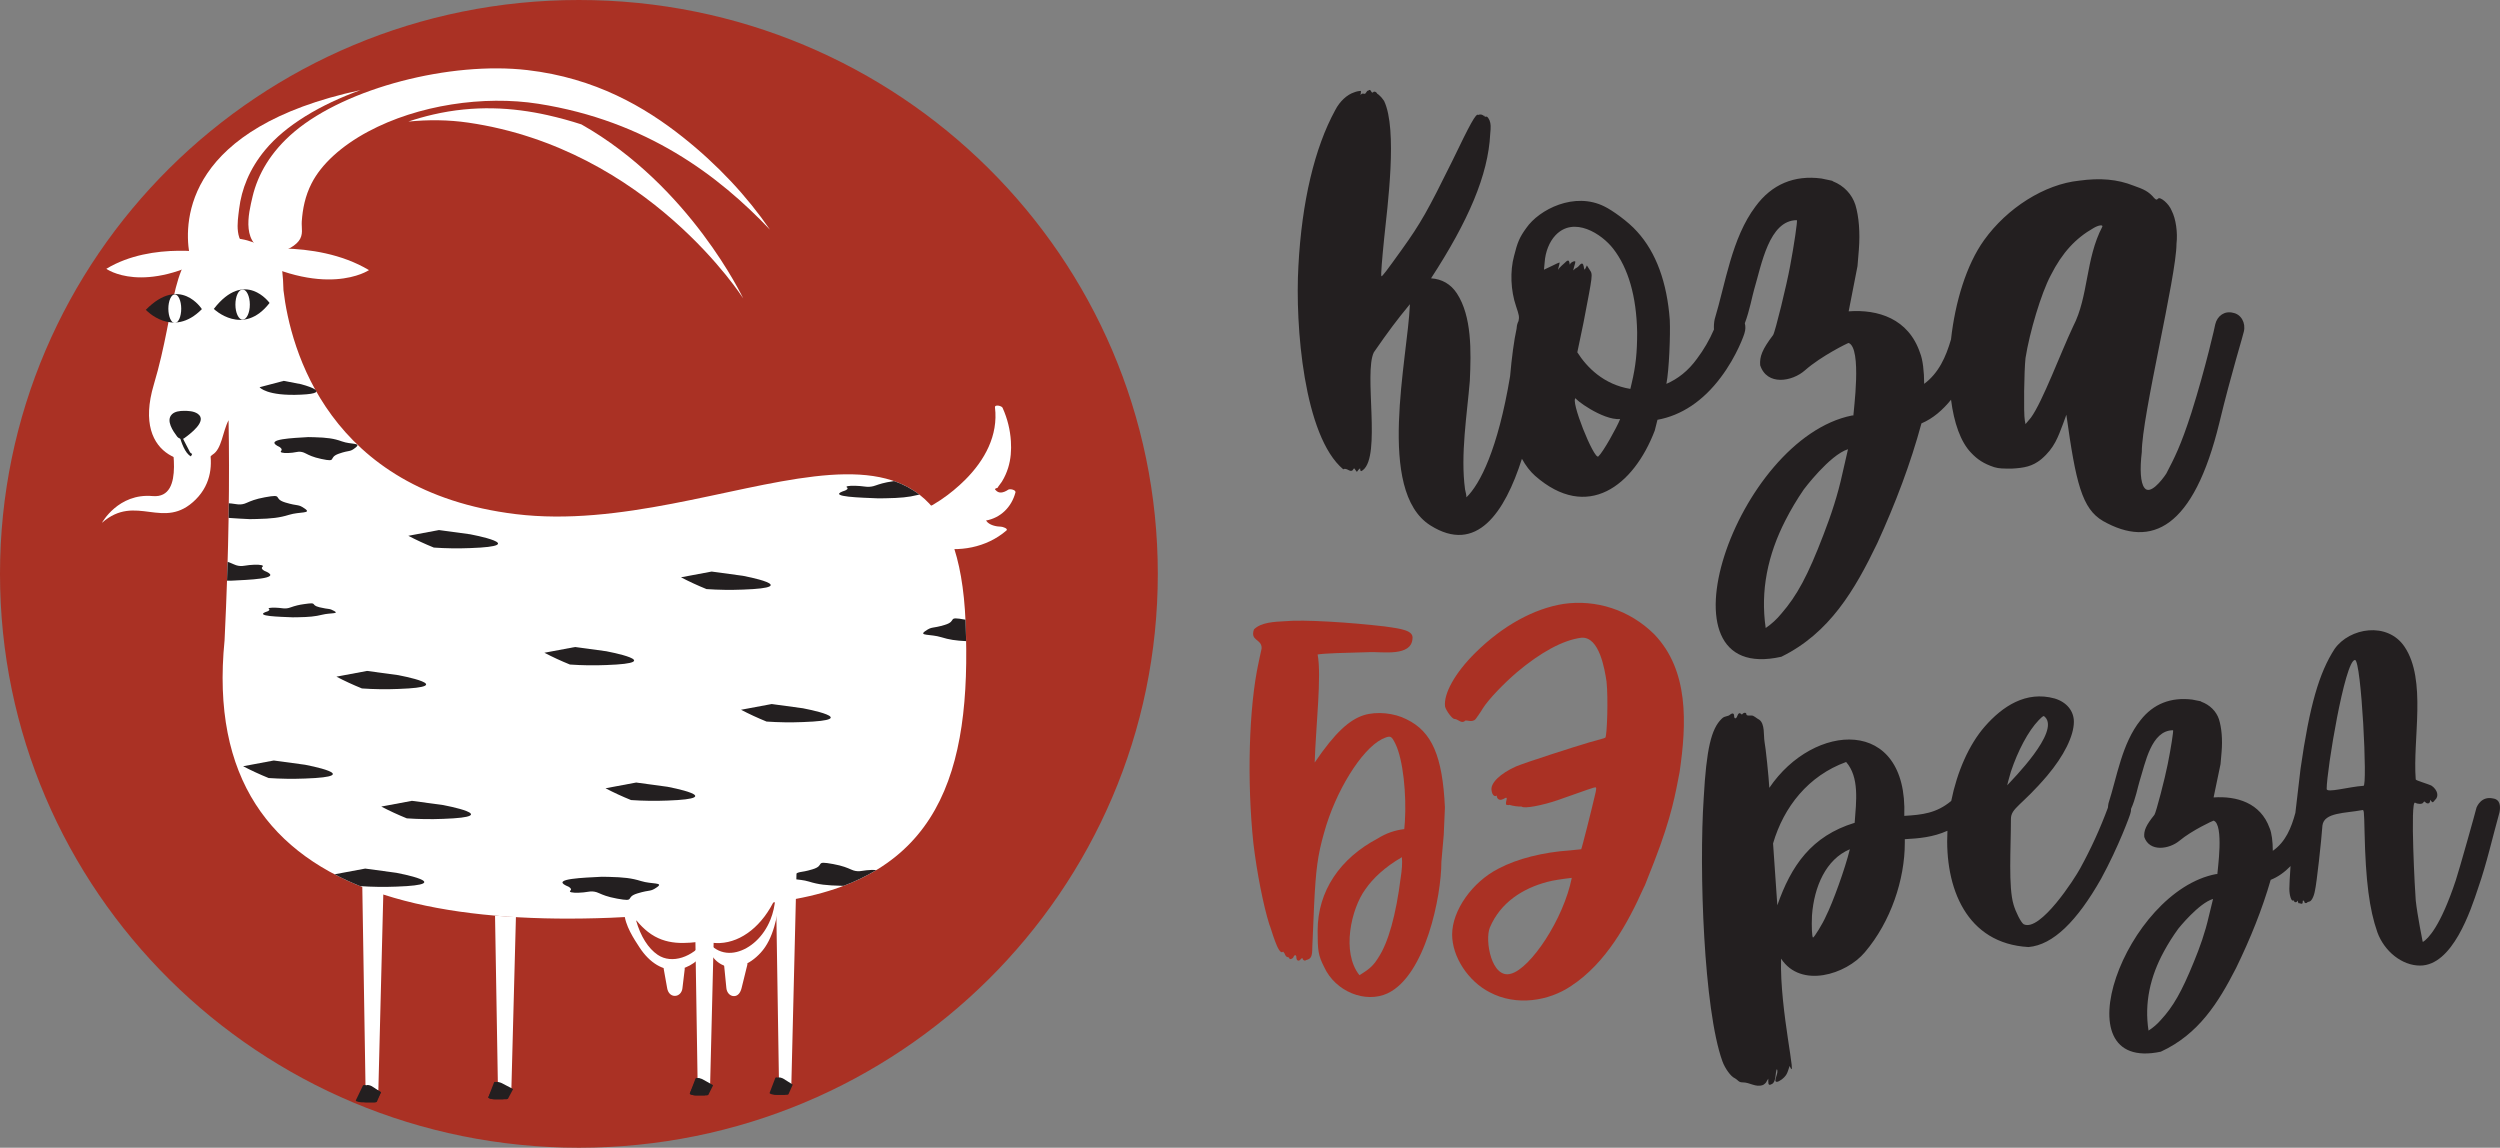 <?xml version="1.0" encoding="UTF-8"?> <svg xmlns="http://www.w3.org/2000/svg" width="220" height="101" viewBox="0 0 220 101" fill="none"><rect x="0" y="0" width="220" height="101" fill="#808080" stroke="none"/> <g clip-path="url(#clip0_227_2220)"> <path fill-rule="evenodd" clip-rule="evenodd" d="M50.943 0C79.079 0 101.887 22.61 101.887 50.5C101.887 78.391 79.079 101 50.943 101C22.808 101 0 78.39 0 50.5C0 22.61 22.808 0 50.943 0Z" fill="#AA3124"></path> <path d="M62.963 76.343L62.493 95.389L61.397 95.676L61.085 75.772L62.963 76.343Z" fill="white"></path> <path d="M68.734 78.634C68.753 78.524 68.766 78.382 68.709 78.314C68.576 78.157 56.34 80.35 54.935 80.292C54.985 81.434 55.805 82.649 56.286 83.385C57.168 84.734 58.372 85.47 59.586 85.326C60.597 85.206 61.579 84.526 62.321 83.413C62.544 84.112 62.974 84.585 63.455 84.851C64.613 85.489 65.956 84.917 66.942 83.837C68.086 82.586 68.372 80.727 68.716 78.726L68.734 78.634ZM62.335 82.902C62.667 82.974 63.008 83.003 63.349 82.988C65.278 82.901 67.12 81.44 68.22 79.064C68.18 79.702 68.038 80.33 67.801 80.924C67.179 82.47 65.995 83.487 64.827 83.773C64.232 83.92 63.599 83.874 63.02 83.529C62.749 83.371 62.516 83.157 62.335 82.902ZM55.976 81.003L56.029 81.026C56.326 81.39 56.662 81.721 57.03 82.013C58.605 83.233 60.321 83.038 62.005 82.817C60.956 84.203 59.145 84.879 57.878 84.025C57.048 83.464 56.368 82.394 55.977 81.003H55.976Z" fill="white"></path> <path d="M13.425 43.654C16.448 43.924 14.87 38.416 15.104 38.053C15.338 37.69 15.792 35.733 17.591 36.965L17.48 36.953C17.48 36.953 20.061 41.12 17.226 43.953C14.39 46.787 11.983 43.353 8.97 46.011C8.97 46.011 10.402 43.385 13.425 43.654Z" fill="white"></path> <path d="M33.775 76.917L33.295 95.964L32.175 96.248L31.855 76.343L33.775 76.917Z" fill="white"></path> <path d="M13.537 33.84C15.56 27.072 14.942 22.149 18.698 21.165C22.454 20.18 24.727 23.011 24.727 23.011C24.746 23.126 24.762 23.242 24.779 23.358L24.844 23.346C24.829 23.473 24.823 23.601 24.826 23.729C24.895 24.332 24.934 24.936 24.945 25.537C25.543 30.695 28.897 43.226 45.383 45.242C63.632 47.474 84.002 31.007 84.97 54.728C85.511 68.018 82.662 77.316 68.747 79.317C41.012 83.307 17.333 80.681 19.762 56.351C20.152 48.314 20.207 41.904 20.114 36.978C19.574 38.017 19.529 39.508 18.698 40.015C17.291 41.369 11.515 40.609 13.537 33.84Z" fill="white"></path> <path d="M31.688 77.976C30.908 77.659 30.159 77.314 29.442 76.938L32.14 76.435L34.891 76.809C34.891 76.809 40.395 77.834 34.891 78.023C33.823 78.066 32.753 78.051 31.686 77.978" fill="#231F20"></path> <path d="M77.126 76.561C76.207 77.111 75.239 77.577 74.235 77.953C74.168 77.953 74.102 77.953 74.039 77.949C72.722 77.919 72.02 77.838 71.2 77.582C70.261 77.289 69.163 77.478 69.791 77.041C70.419 76.604 70.339 76.852 71.51 76.497C72.681 76.142 71.59 75.722 73.309 76.035C74.174 76.193 74.582 76.381 74.885 76.512C74.964 76.544 75.032 76.573 75.1 76.597C75.332 76.672 75.58 76.688 75.82 76.643C75.96 76.618 76.109 76.599 76.258 76.584C76.547 76.552 76.837 76.544 77.126 76.561" fill="#231F20"></path> <path d="M84.96 54.532C84.963 54.599 84.968 54.661 84.97 54.728C84.994 55.3 85.01 55.864 85.019 56.42C84.1 56.377 83.507 56.286 82.833 56.075C81.894 55.782 80.797 55.971 81.424 55.535C82.051 55.098 81.973 55.345 83.143 54.99C84.314 54.635 83.222 54.215 84.942 54.529L84.96 54.532Z" fill="#231F20"></path> <path d="M78.673 42.336C79.477 42.608 80.231 43.01 80.903 43.525C80.854 43.535 80.801 43.546 80.75 43.559C79.929 43.761 79.227 43.824 77.911 43.848C77.722 43.852 77.518 43.853 77.305 43.856C75.73 43.79 72.917 43.725 74.141 43.248C74.221 43.227 74.298 43.2 74.374 43.166C74.536 43.087 74.641 43.011 74.562 42.919C74.506 42.886 74.484 42.857 74.492 42.834C74.532 42.742 75.102 42.725 75.691 42.772C75.838 42.785 75.989 42.799 76.129 42.821C76.369 42.856 76.614 42.844 76.849 42.785C76.919 42.766 76.985 42.743 77.064 42.718C77.367 42.614 77.775 42.466 78.639 42.342L78.673 42.336Z" fill="#231F20"></path> <path d="M20.117 45.575C20.124 45.139 20.13 44.711 20.135 44.289C20.21 44.294 20.288 44.3 20.365 44.308C20.513 44.323 20.664 44.342 20.804 44.368C21.044 44.413 21.292 44.397 21.524 44.322C21.594 44.298 21.66 44.269 21.739 44.236C22.042 44.105 22.45 43.917 23.314 43.76C25.034 43.446 23.937 43.864 25.113 44.221C26.289 44.578 26.206 44.325 26.832 44.766C27.459 45.206 26.363 45.015 25.424 45.307C24.603 45.562 23.901 45.643 22.585 45.673C22.396 45.679 22.195 45.68 21.979 45.684C21.434 45.655 20.74 45.626 20.116 45.575" fill="#231F20"></path> <path d="M19.979 51.097C19.997 50.536 20.015 49.984 20.031 49.441C20.256 49.519 20.424 49.593 20.564 49.655C20.643 49.687 20.709 49.716 20.779 49.74C21.011 49.815 21.259 49.831 21.499 49.786C21.639 49.76 21.788 49.742 21.938 49.726C22.527 49.666 23.096 49.687 23.136 49.804C23.144 49.834 23.122 49.87 23.065 49.912C22.986 50.028 23.092 50.126 23.254 50.226C23.328 50.268 23.406 50.303 23.487 50.33C24.711 50.934 21.898 51.018 20.323 51.102L19.979 51.097Z" fill="#231F20"></path> <path d="M68.229 94.861C68.278 94.737 68.622 94.876 68.691 94.921C68.92 95.07 69.149 95.219 69.379 95.368C69.45 95.404 69.498 95.443 69.484 95.478C69.365 95.751 69.246 96.028 69.128 96.301L69.036 96.34H68.158C68.096 96.34 67.682 96.279 67.728 96.163C67.894 95.726 68.06 95.294 68.227 94.861" fill="#231F20"></path> <path d="M61.204 94.914C61.253 94.79 61.597 94.928 61.666 94.974L62.357 95.421C62.428 95.456 62.477 95.499 62.462 95.531C62.343 95.804 62.225 96.08 62.106 96.354L62.013 96.393H61.136C61.074 96.393 60.661 96.336 60.707 96.215C60.872 95.782 61.038 95.347 61.204 94.914Z" fill="#231F20"></path> <path d="M43.472 95.255C43.521 95.131 43.865 95.269 43.934 95.316L44.622 95.762C44.694 95.797 44.742 95.84 44.728 95.872C44.609 96.145 44.491 96.421 44.372 96.694L44.279 96.733H43.406C43.344 96.733 42.931 96.673 42.976 96.556C43.142 96.124 43.308 95.687 43.474 95.255" fill="#231F20"></path> <path d="M31.762 96.829C31.928 96.397 32.094 95.964 32.261 95.528C32.31 95.407 32.653 95.546 32.722 95.588C32.952 95.735 33.182 95.886 33.41 96.038C33.482 96.07 33.53 96.113 33.516 96.145C33.397 96.421 33.278 96.694 33.16 96.967L33.067 97.006H32.192C32.129 97.006 31.716 96.95 31.762 96.829Z" fill="#231F20"></path> <path d="M17.766 27.203C17.766 27.203 15.862 24.185 12.831 27.265C12.831 27.265 15.189 29.824 17.766 27.203Z" fill="#231F20"></path> <path d="M45.402 80.663L45.003 95.77L44.414 95.916L43.824 96.063L43.655 86.033C43.624 84.216 43.594 82.4 43.563 80.582C44.509 80.643 44.521 80.649 45.404 80.666" fill="white"></path> <path d="M81.806 44.586C81.724 44.579 82.006 44.484 82.094 44.427C82.323 44.281 82.559 44.144 82.785 43.992C83.561 43.469 84.285 42.872 84.946 42.211C86.655 40.499 87.856 38.32 87.558 35.853C87.523 35.564 88.147 35.712 88.225 35.881L88.247 35.933C88.655 36.847 88.896 37.825 88.959 38.823C89.011 39.61 88.951 40.416 88.716 41.173C88.585 41.594 88.403 41.999 88.172 42.376C88.056 42.567 87.889 42.738 87.78 42.932C87.559 42.98 87.506 43.049 87.621 43.133C87.876 43.429 88.249 43.413 88.74 43.084C88.888 43.003 89.423 43.099 89.357 43.345C89.013 44.629 88.057 45.57 86.77 45.806C87.035 46.225 87.686 46.343 88.109 46.351C88.204 46.351 88.766 46.511 88.56 46.689C86.819 48.19 84.366 48.634 82.164 48.12C82.075 48.099 81.876 48.016 81.869 47.899C81.797 46.848 81.724 45.796 81.652 44.744C81.646 44.651 81.713 44.601 81.808 44.585" fill="white"></path> <path d="M70.104 76.343L69.64 95.389L68.556 95.676L68.246 75.772L70.104 76.343Z" fill="white"></path> <path d="M68.454 94.861C68.503 94.737 68.86 94.876 68.93 94.921L69.641 95.368C69.714 95.404 69.764 95.443 69.749 95.478C69.627 95.751 69.504 96.028 69.383 96.301L69.287 96.34H68.383C68.32 96.34 67.892 96.279 67.941 96.163C68.112 95.726 68.285 95.294 68.454 94.861Z" fill="#231F20"></path> <path d="M61.286 94.914C61.341 94.79 61.742 94.928 61.821 94.974L62.62 95.421C62.703 95.456 62.758 95.499 62.742 95.531C62.605 95.804 62.468 96.08 62.33 96.354L62.223 96.393H61.205C61.133 96.393 60.655 96.336 60.708 96.215C60.9 95.782 61.092 95.347 61.284 94.914" fill="#231F20"></path> <path d="M43.589 95.255C43.648 95.131 44.075 95.269 44.158 95.316L45.008 95.762C45.096 95.797 45.155 95.84 45.137 95.872C44.99 96.145 44.845 96.421 44.7 96.694L44.585 96.733H43.504C43.428 96.733 42.919 96.673 42.975 96.556C43.179 96.124 43.384 95.687 43.588 95.255" fill="#231F20"></path> <path d="M31.313 96.829C31.521 96.397 31.729 95.964 31.938 95.528C31.997 95.407 32.433 95.546 32.518 95.588C32.807 95.735 33.096 95.886 33.384 96.038C33.474 96.07 33.535 96.113 33.517 96.145C33.37 96.421 33.219 96.694 33.07 96.967L32.953 97.006H31.852C31.774 97.006 31.255 96.95 31.312 96.829" fill="#231F20"></path> <path d="M23.722 26.659C23.722 26.659 21.552 23.647 18.814 27.186C18.814 27.186 21.391 29.67 23.723 26.658" fill="#231F20"></path> <path d="M20.716 26.803C20.716 27.535 21 28.131 21.35 28.131C21.7 28.131 21.986 27.536 21.986 26.803C21.986 26.07 21.701 25.475 21.35 25.475C20.999 25.475 20.716 26.07 20.716 26.803Z" fill="white"></path> <path d="M14.815 27.166C14.815 27.863 15.069 28.427 15.382 28.427C15.695 28.427 15.948 27.863 15.948 27.166C15.948 26.47 15.694 25.906 15.382 25.906C15.069 25.906 14.815 26.471 14.815 27.166Z" fill="white"></path> <path d="M22.062 22.066C21.751 22.961 20.063 23.695 18.551 23.509C17.485 23.378 16.761 22.9 16.657 22.26C16.187 19.363 16.341 11.235 31.732 7.927C28.19 9.21 25.138 11.014 23.325 13.208C21.935 14.889 21.255 16.662 21.045 18.375C20.892 19.62 20.584 21.288 22.065 22.066" fill="white"></path> <path d="M51.163 10.947C60.739 16.364 65.4 26.259 65.4 26.259C65.4 26.259 57.064 13.101 41.202 10.791C39.483 10.54 37.694 10.522 35.933 10.699C36.639 10.46 37.368 10.252 38.113 10.08C41.748 9.239 45.108 9.445 48.183 10.131C49.219 10.364 50.212 10.638 51.163 10.947" fill="white"></path> <path d="M22.224 17.304C22.687 15.358 23.811 13.35 25.92 11.577C30.504 7.725 39.632 5.383 46.409 6.168C52.393 6.861 56.758 9.427 60.075 12.056C63.161 14.504 65.74 17.278 67.758 20.212C63.275 15.484 56.924 10.634 47.373 9.132C42.573 8.379 36.784 9.23 32.398 11.578C30.037 12.842 28.281 14.45 27.422 16.132C26.849 17.25 26.629 18.398 26.555 19.5C26.518 20.06 26.728 20.646 26.284 21.214C25.859 21.758 24.828 22.308 23.807 22.201C21.134 21.687 21.869 18.811 22.226 17.302" fill="white"></path> <path d="M18.939 22.331C18.939 22.331 13.434 21.188 9.355 23.656C9.355 23.656 12.627 26.039 18.939 22.331Z" fill="white"></path> <path d="M21.064 22.121C21.064 22.121 27.643 20.89 32.471 23.77C32.471 23.77 28.541 26.452 21.064 22.122" fill="white"></path> <path d="M15.901 37.959C15.93 38.006 15.957 38.091 16.015 38.28C16.05 38.393 16.094 38.536 16.147 38.69L16.73 39.813C16.783 39.867 16.843 39.912 16.91 39.948L16.857 40.054L16.803 40.161C16.263 39.892 15.952 38.888 15.786 38.349C15.751 38.237 15.711 38.105 15.696 38.081L15.901 37.959Z" fill="#231F20"></path> <path d="M15.13 36.46C15.393 36.201 15.825 36.158 16.175 36.155C16.572 36.151 17.05 36.176 17.391 36.406C18.32 37.033 16.683 38.223 16.19 38.579C16.135 38.612 16.07 38.626 16.006 38.617C15.926 38.618 15.847 38.6 15.775 38.567C15.703 38.533 15.64 38.483 15.59 38.422C15.243 37.956 14.572 37.012 15.13 36.462" fill="#231F20"></path> <path fill-rule="evenodd" clip-rule="evenodd" d="M23.369 53.859C22.448 54.227 24.567 54.275 25.755 54.324C25.917 54.324 26.069 54.321 26.211 54.318C27.204 54.3 27.734 54.251 28.352 54.096C29.06 53.92 29.887 54.034 29.414 53.769C28.941 53.505 29 53.655 28.116 53.44C27.233 53.225 28.057 52.972 26.76 53.162C26.355 53.214 25.957 53.31 25.573 53.45C25.513 53.47 25.463 53.487 25.41 53.501C25.234 53.546 25.05 53.556 24.87 53.529C24.765 53.514 24.652 53.502 24.54 53.493C24.097 53.457 23.666 53.47 23.636 53.542C23.63 53.559 23.646 53.581 23.689 53.607C23.749 53.677 23.669 53.736 23.547 53.797C23.49 53.822 23.431 53.843 23.371 53.859" fill="#231F20"></path> <path fill-rule="evenodd" clip-rule="evenodd" d="M29.927 53.89C29.927 53.89 30.145 53.81 29.927 53.796C29.709 53.781 29.662 53.862 29.662 53.862L29.817 53.919L29.927 53.89Z" fill="white"></path> <path fill-rule="evenodd" clip-rule="evenodd" d="M29.662 54.02C29.662 54.02 29.827 53.959 29.662 53.949C29.497 53.938 29.466 53.997 29.466 53.997L29.581 54.04L29.662 54.02Z" fill="white"></path> <path fill-rule="evenodd" clip-rule="evenodd" d="M24.407 39.236C23.355 38.632 25.772 38.548 27.125 38.464C27.31 38.468 27.483 38.469 27.646 38.475C28.775 38.505 29.38 38.585 30.085 38.842C30.892 39.135 31.835 38.946 31.295 39.383C30.756 39.819 30.824 39.572 29.816 39.926C28.808 40.28 29.748 40.701 28.27 40.386C27.528 40.229 27.177 40.042 26.917 39.91C26.849 39.878 26.793 39.849 26.732 39.825C26.535 39.749 26.32 39.732 26.114 39.776C25.994 39.802 25.865 39.821 25.737 39.836C25.232 39.896 24.742 39.875 24.706 39.758C24.698 39.728 24.717 39.693 24.766 39.65C24.833 39.534 24.743 39.437 24.604 39.336C24.541 39.294 24.474 39.26 24.404 39.232" fill="#231F20"></path> <path fill-rule="evenodd" clip-rule="evenodd" d="M49.799 77.926C48.575 77.322 51.388 77.238 52.963 77.155C53.178 77.158 53.38 77.16 53.569 77.165C54.885 77.196 55.587 77.276 56.408 77.532C57.347 77.825 58.444 77.636 57.817 78.073C57.19 78.51 57.268 78.262 56.098 78.618C54.927 78.973 56.019 79.393 54.298 79.078C53.434 78.921 53.026 78.734 52.723 78.602C52.644 78.57 52.576 78.541 52.508 78.516C52.276 78.442 52.028 78.426 51.788 78.471C51.648 78.496 51.498 78.515 51.349 78.531C50.76 78.59 50.191 78.57 50.152 78.452C50.143 78.423 50.164 78.387 50.221 78.344C50.3 78.229 50.195 78.131 50.033 78.03C49.959 77.988 49.881 77.954 49.8 77.926" fill="#231F20"></path> <path fill-rule="evenodd" clip-rule="evenodd" d="M26.493 33.809C26.493 33.809 29.535 34.596 26.493 34.73C23.451 34.876 22.843 34.076 22.843 34.076L24.972 33.516L26.493 33.809Z" fill="#231F20"></path> <path fill-rule="evenodd" clip-rule="evenodd" d="M59.383 84.612C59.752 84.612 60.299 84.915 60.256 85.277L60.053 86.974C60.01 87.336 59.751 87.638 59.383 87.638C59.015 87.638 58.777 87.333 58.713 86.974L58.409 85.277C58.344 84.917 59.014 84.612 59.383 84.612Z" fill="white"></path> <path fill-rule="evenodd" clip-rule="evenodd" d="M64.588 84.185C64.956 84.185 65.857 84.518 65.766 84.895L65.26 86.949C65.167 87.326 64.957 87.658 64.59 87.658C64.222 87.658 63.958 87.338 63.92 86.949L63.717 84.895C63.678 84.507 64.221 84.185 64.59 84.185" fill="white"></path> <path d="M35.798 72.015C35.018 71.699 34.27 71.353 33.553 70.977L36.251 70.473L39.002 70.846C39.002 70.846 44.507 71.871 39.002 72.06C37.934 72.103 36.864 72.088 35.798 72.015" fill="#231F20"></path> <path d="M55.531 70.405C54.751 70.089 54.003 69.743 53.286 69.368L55.984 68.863L58.735 69.236C58.735 69.236 64.239 70.261 58.735 70.45C57.666 70.493 56.597 70.478 55.53 70.405" fill="#231F20"></path> <path d="M31.849 60.583C31.069 60.267 30.321 59.921 29.605 59.546L32.302 59.041L35.053 59.414C35.053 59.414 40.557 60.439 35.053 60.628C33.984 60.672 32.914 60.657 31.848 60.583" fill="#231F20"></path> <path d="M38.178 48.187C37.397 47.871 36.649 47.525 35.933 47.15L38.63 46.645L41.381 47.018C41.381 47.018 46.886 48.046 41.381 48.232C40.312 48.275 39.243 48.26 38.176 48.187" fill="#231F20"></path> <path d="M50.153 58.479C49.373 58.163 48.624 57.817 47.907 57.442L50.605 56.937L53.356 57.31C53.356 57.31 58.86 58.335 53.356 58.524C52.288 58.568 51.218 58.553 50.151 58.479" fill="#231F20"></path> <path d="M62.173 51.84C61.392 51.523 60.644 51.178 59.928 50.802L62.625 50.297L65.376 50.671C65.376 50.671 70.881 51.696 65.376 51.885C64.308 51.928 63.238 51.913 62.172 51.84" fill="#231F20"></path> <path d="M67.456 63.497C66.676 63.181 65.928 62.835 65.211 62.459L67.909 61.955L70.659 62.328C70.659 62.328 76.164 63.353 70.659 63.542C69.591 63.585 68.521 63.57 67.455 63.497" fill="#231F20"></path> <path d="M123.781 63.301C122.692 62.735 121.136 62.581 119.996 62.941C118.751 63.352 117.506 64.431 115.692 67.104C115.794 63.917 116.313 59.445 115.95 57.595C116.521 57.492 118.388 57.441 120.514 57.389C121.654 57.34 124.195 57.8 124.299 56.207C124.403 55.487 123.366 55.333 121.863 55.127C118.802 54.767 114.705 54.51 113.098 54.664C112.116 54.716 110.973 54.767 110.35 55.384C109.986 56.412 111.024 56.207 111.024 57.029C111.024 57.132 110.868 57.697 110.764 58.263C109.884 62.273 109.728 68.801 110.297 74.199C110.609 76.82 111.181 79.699 111.698 81.344C111.853 81.652 112.476 84.12 112.891 83.76C112.891 83.711 112.942 83.76 113.046 83.914C113.096 84.068 113.202 84.222 113.305 84.222C113.358 84.222 113.461 84.274 113.461 84.326C113.461 84.48 113.772 84.374 113.825 84.222C113.927 83.966 114.083 84.017 114.083 84.274C114.083 84.531 114.291 84.634 114.447 84.428C114.603 84.274 114.603 84.274 114.654 84.428C114.758 84.531 114.809 84.583 114.965 84.477C115.381 84.374 115.483 84.169 115.483 83.346C115.483 82.986 115.588 81.29 115.639 79.697C115.794 76.509 115.95 75.275 116.523 73.271C117.509 69.673 119.79 65.971 121.605 65.046C122.383 64.686 122.434 64.737 122.797 65.457C123.472 66.845 123.783 69.878 123.628 72.345L123.575 72.962C122.745 73.057 121.947 73.338 121.243 73.785C117.924 75.533 115.952 78.411 115.952 81.907C115.952 83.655 116.002 84.066 116.523 85.094C117.509 87.253 120.153 88.332 122.123 87.407C125.442 85.814 126.842 78.874 126.842 75.84L127.049 73.475L127.153 71.059C126.944 66.539 126.01 64.379 123.781 63.301ZM123.262 77.232C122.848 80.521 122.174 82.937 121.291 84.274C120.876 84.942 120.565 85.251 119.632 85.816C118.024 83.812 118.906 79.956 120.151 78.26C120.825 77.283 121.863 76.307 123.366 75.432C123.417 75.947 123.366 76.563 123.262 77.232Z" fill="#AA3124"></path> <path d="M145.575 55.817C143.398 53.658 140.442 52.733 137.59 53.144C134.996 53.555 132.248 55.047 129.812 57.462C128.047 59.209 127.012 61.06 127.167 62.191C127.271 62.551 127.789 63.271 127.996 63.271C128.307 63.271 128.618 63.734 128.929 63.425C129.033 63.322 129.551 63.631 129.862 63.271C129.966 63.117 130.278 62.705 130.485 62.343C131.003 61.521 132.351 60.133 133.492 59.156C135.567 57.408 137.538 56.329 139.145 56.123C140.752 55.969 141.219 58.951 141.375 59.979C141.53 61.367 141.426 64.709 141.271 64.914C141.219 64.963 140.597 65.12 139.87 65.325C138.47 65.737 134.322 67.073 133.441 67.433C132.041 68.05 131.107 68.924 131.263 69.592C131.312 69.952 131.521 70.158 131.729 70.004C131.677 70.052 131.779 70.569 132.299 70.312C132.87 69.952 132.403 70.569 132.559 70.826C132.663 70.826 132.766 70.877 132.819 70.826C133.172 70.931 133.539 70.983 133.908 70.98C134.115 71.186 135.722 70.877 137.071 70.415C139.819 69.438 140.286 69.284 140.39 69.284C140.494 69.284 140.493 69.438 140.337 70.055C140.078 71.186 139.197 74.681 139.145 74.733C139.093 74.733 138.679 74.781 138.159 74.835C135.826 74.99 133.541 75.555 131.885 76.429C129.551 77.612 127.788 80.13 127.788 82.238C127.788 84.19 129.188 86.35 131.107 87.327C133.441 88.561 136.293 88.098 138.263 86.762C141.322 84.757 143.242 81.261 144.641 78.125L144.745 77.92L145.575 75.812C147.13 71.803 147.441 69.798 147.804 67.947C148.427 63.682 148.635 59.004 145.575 55.817ZM132.975 85.683C131.263 86.198 130.641 82.755 131.108 81.622C132.041 79.412 134.012 78.178 136.138 77.613C136.708 77.459 137.435 77.356 138.316 77.253C137.59 80.903 134.685 85.22 132.975 85.683Z" fill="#AA3124"></path> <path d="M23.641 68.467C22.86 68.15 22.112 67.804 21.395 67.429L24.093 66.924L26.843 67.298C26.843 67.298 32.349 68.323 26.843 68.512C25.775 68.554 24.706 68.539 23.639 68.467" fill="#231F20"></path> <path d="M196.499 27.525C195.781 27.336 195.124 27.778 194.943 28.536C194.943 28.599 194.105 32.327 192.849 36.308C191.891 39.278 191.353 40.289 190.633 41.677C190.215 42.312 189.197 43.573 188.718 42.941C188.359 42.499 188.299 41.298 188.478 39.782C188.478 36.622 191.531 24.3 191.531 21.457C191.65 20.446 191.471 19.245 191.112 18.55C190.872 17.918 190.094 17.286 189.914 17.476C189.795 17.603 189.735 17.603 189.555 17.413C189.077 16.845 188.658 16.655 187.76 16.34C186.324 15.771 184.827 15.644 182.972 15.897C179.919 16.213 176.627 18.298 174.592 21.142C173.036 23.314 172.05 26.602 171.689 29.865C171.24 31.414 170.6 32.833 169.326 33.78C169.326 32.706 169.205 31.632 168.967 31.063C167.949 28.03 165.255 27.207 162.682 27.398L163.46 23.417C163.46 23.353 163.52 22.658 163.58 21.963C163.699 20.447 163.58 19.057 163.28 18.046C162.981 17.098 162.263 16.337 161.305 15.96C161.274 15.926 161.231 15.904 161.185 15.897L160.287 15.708C157.894 15.392 155.918 16.213 154.482 18.172C152.387 20.954 151.849 24.933 150.891 28.093C150.83 28.389 150.81 28.693 150.829 28.995C150.435 29.908 149.934 30.772 149.335 31.568C148.557 32.642 147.659 33.337 146.642 33.78C146.881 32.579 147.001 29.485 146.941 28.156C146.702 24.87 145.744 22.216 144.069 20.384C143.29 19.499 141.853 18.488 141.195 18.172C138.562 16.845 135.448 18.425 134.312 20.067C133.714 20.889 133.534 21.332 133.235 22.532C132.876 23.859 132.936 25.565 133.415 26.955C133.68 27.739 133.71 27.879 133.63 28.252C133.542 28.418 133.489 28.601 133.474 28.789C133.469 28.837 133.464 28.88 133.459 28.927C133.238 29.908 133.028 31.5 132.888 33.112C131.808 39.565 130.241 42.608 129.045 43.765C129.045 43.575 128.985 43.322 128.925 43.07C128.507 40.036 129.105 36.435 129.344 33.528C129.465 30.874 129.524 27.841 128.207 25.819C127.667 24.997 126.89 24.555 125.932 24.492C129.223 19.437 130.961 15.393 131.139 11.791C131.199 11.159 131.199 10.906 131.079 10.59C130.96 10.337 130.84 10.211 130.78 10.274C130.72 10.274 130.6 10.274 130.6 10.148C130.591 10.162 130.582 10.181 130.573 10.197C130.511 10.136 130.431 10.095 130.345 10.079C130.259 10.064 130.17 10.076 130.09 10.112C129.888 9.935 129.376 10.9 127.788 14.193C125.633 18.553 125.034 19.628 123.358 21.966C122.041 23.799 121.623 24.367 121.563 24.304C121.502 24.24 121.623 22.787 121.802 21.018C122.101 18.111 122.999 11.413 121.802 8.886C121.742 8.822 121.682 8.696 121.563 8.57C121.563 8.57 121.263 8.254 121.203 8.254C121.144 8.127 121.024 8.064 120.964 8.064H120.904C120.605 8.38 120.725 7.685 120.364 8.001C120.364 7.938 120.304 8.001 120.184 8.191C120.063 8.381 119.95 8.084 119.722 8.362C119.749 8.244 119.763 8.122 119.765 8.001C119.559 8.007 119.357 8.05 119.167 8.127C118.568 8.317 117.909 8.886 117.491 9.707C115.695 12.993 114.557 17.732 114.259 23.419C113.96 28.664 114.737 38.395 118.209 41.302C118.508 41.112 118.808 41.618 119.044 41.365C119.164 41.175 119.164 41.175 119.284 41.365C119.403 41.554 119.403 41.554 119.524 41.365C119.703 41.175 119.703 41.175 119.703 41.365C119.762 41.491 119.762 41.491 119.943 41.365C121.558 40.101 120.002 32.834 120.899 31.002C122.216 29.106 122.875 28.22 124.072 26.768C123.892 31.507 121.079 43.197 125.867 46.231C129.923 48.799 132.413 45.129 133.929 40.373C134.26 40.97 134.649 41.483 135.085 41.87C139.694 45.914 143.763 42.754 145.619 37.889L145.858 36.941C147.953 36.562 149.868 35.298 151.425 33.213C152.861 31.317 153.52 29.357 153.52 29.295C153.608 29.02 153.617 28.726 153.545 28.446C153.964 27.343 154.201 26.03 154.357 25.504C155.015 23.292 155.674 19.374 158.127 19.374C158.187 19.438 157.888 21.522 157.529 23.419C157.23 25.062 156.212 29.232 156.033 29.485C155.075 30.748 154.836 31.38 154.895 32.139C155.494 33.971 157.709 33.592 158.846 32.581C160.282 31.317 162.616 30.18 162.678 30.18C163.875 30.622 163.097 36.246 163.097 36.562H162.983C152.808 38.584 145.266 60.384 156.759 57.794C161.008 55.709 163.222 51.917 165.198 47.81C166.814 44.271 168.13 40.796 169.088 37.258C170.105 36.831 170.968 36.069 171.691 35.177C171.948 37.198 172.53 38.887 173.46 39.848C174 40.417 174.537 40.796 175.495 41.112C175.914 41.238 176.273 41.238 177.051 41.238C178.128 41.175 178.847 41.049 179.624 40.417C180.822 39.406 181.121 38.395 181.54 37.321L181.84 36.499C182.675 42.503 183.215 44.777 185.071 45.851C189.321 48.252 193.032 46.546 195.306 37.195C196.324 32.961 197.461 29.296 197.461 29.169C197.637 28.409 197.218 27.651 196.499 27.525ZM140.658 40.163C140.299 40.542 138.084 35.044 138.682 35.044C138.443 35.044 141.017 37.003 142.573 36.877C142.273 37.635 141.075 39.784 140.658 40.163ZM143.59 33.717L143.471 34.223C141.136 33.844 139.64 32.327 138.804 31.002L139.345 28.411C140.18 24.051 140.18 24.177 139.885 23.735L139.645 23.356L139.526 23.609C139.286 24.114 139.526 22.661 138.927 23.419C138.747 23.609 138.688 23.546 138.508 23.735C138.328 23.988 138.628 23.23 138.628 23.04C138.628 22.913 138.328 23.04 138.209 23.166C138.029 23.609 138.269 22.532 137.731 23.103C137.731 23.103 137.072 23.672 137.19 23.672C137.011 23.861 137.25 23.293 137.25 23.103C137.19 23.103 136.891 23.23 136.532 23.419L135.869 23.733L135.928 23.102C135.989 22.154 136.348 21.269 136.886 20.701C138.502 18.995 140.956 20.574 141.974 21.901C143.291 23.61 144.009 26.072 144.069 29.231C144.072 31 143.949 32.201 143.59 33.717ZM156.758 54.001C156.363 54.486 155.9 54.912 155.382 55.265C154.903 51.979 155.562 48.822 157.118 45.786C157.598 44.847 158.137 43.94 158.734 43.07C158.734 43.07 161.008 40.036 162.624 39.531L162.146 41.616C161.725 43.575 161.126 45.344 160.468 47.052C159.091 50.652 158.134 52.421 156.758 54.001ZM185.008 19.942C183.512 22.786 183.81 26.072 182.434 28.728C181.356 31.002 179.741 35.362 178.723 36.752L178.245 37.322L178.185 37.005C178.065 36.374 178.124 32.582 178.245 31.508C178.604 29.233 179.62 25.821 180.459 24.241C181.476 22.219 182.673 20.955 184.23 20.07C184.648 19.817 185.067 19.753 185.008 19.942Z" fill="#231F20"></path> <path d="M219.391 70.265C218.36 70.032 217.983 70.963 217.936 71.056C217.89 71.289 216.388 76.64 216.106 77.477C214.745 81.572 213.665 82.595 213.243 82.875H213.196C213.196 82.875 212.727 80.548 212.586 79.246C212.537 78.827 212.069 70.314 212.537 70.638C212.772 70.777 213.148 70.777 213.241 70.638C213.335 70.498 213.335 70.498 213.476 70.638C213.664 70.777 213.851 70.686 213.851 70.451C213.851 70.359 213.851 70.359 213.945 70.5C214.086 70.64 214.086 70.64 214.273 70.407C214.65 70.081 214.509 69.523 213.992 69.15C213.758 69.011 212.585 68.685 212.585 68.592C212.303 65.056 213.57 59.844 211.599 56.913C210.096 54.68 206.764 55.238 205.45 57.099C204.088 59.193 203.243 62.078 202.446 67.662L201.993 71.534C201.633 72.852 201.138 74.084 200.007 74.873C200.007 74.083 199.912 73.292 199.725 72.872C198.927 70.639 196.815 70.034 194.796 70.174L195.407 67.243C195.407 67.194 195.456 66.684 195.5 66.172C195.594 65.055 195.5 64.032 195.266 63.287C195.031 62.59 194.468 62.031 193.717 61.752C193.692 61.726 193.659 61.709 193.623 61.703L192.919 61.564C191.041 61.331 189.492 61.935 188.366 63.378C186.723 65.428 186.302 68.356 185.55 70.683C185.523 70.812 185.505 70.942 185.497 71.073C184.819 72.908 184.005 74.689 183.063 76.405C182.592 77.289 179.542 82.035 178.087 81.335C177.852 81.195 177.383 80.264 177.195 79.613C176.725 78.078 176.961 74.635 176.961 72.075C176.961 71.099 177.9 70.912 180.154 68.26C181.608 66.539 182.501 64.77 182.501 63.514C182.501 62.584 181.89 61.792 180.811 61.467C178.276 60.769 176.212 62.165 174.662 63.933C173.268 65.529 172.224 67.921 171.708 70.483C170.41 71.565 169.154 71.704 167.577 71.796C167.905 63.002 159.597 63.56 155.701 69.33C155.652 68.4 155.372 65.701 155.279 65.282C155.184 64.724 155.328 63.7 154.81 63.33C154.621 63.237 154.48 63.097 154.293 63.004C154.199 62.911 153.683 63.053 153.683 62.865C153.683 62.677 153.448 62.678 153.307 62.865C153.258 62.958 153.072 62.492 152.884 63.004C152.791 63.283 152.603 63.283 152.603 63.004C152.603 62.772 152.462 62.725 152.275 62.865C152.04 63.097 151.806 62.958 151.524 63.237C150.585 64.121 150.162 65.935 149.927 70.216C149.505 76.498 149.927 88.828 151.57 93.388C151.806 94.039 152.322 94.737 152.651 94.877C152.98 95.063 152.98 95.249 153.355 95.249C154.013 95.249 154.482 95.714 155.14 95.481C155.232 95.433 155.421 95.295 155.468 95.155L155.609 94.923V95.202C155.609 95.481 155.703 95.528 155.937 95.388C156.313 95.202 156.218 94.363 156.359 94.085C156.594 94.365 155.985 95.202 156.359 95.202C156.548 95.202 157.017 94.877 157.204 94.551C157.299 94.411 157.393 94.085 157.486 93.806C158.237 95.528 156.594 88.877 156.735 84.361C158.472 87.013 162.462 85.757 164.103 83.802C166.403 81.104 167.623 77.382 167.623 74.171V73.848C168.845 73.784 170.11 73.677 171.375 73.107C171.109 78.14 173.048 83.038 178.511 83.34C180.67 83.154 182.782 81.06 184.894 77.336C186.443 74.498 187.476 71.66 187.476 71.567C187.518 71.442 187.537 71.312 187.532 71.181C187.925 70.33 188.139 69.201 188.274 68.775C188.789 67.146 189.305 64.262 191.23 64.262C191.279 64.308 191.043 65.844 190.761 67.239C190.527 68.449 189.73 71.52 189.588 71.706C188.837 72.636 188.648 73.102 188.696 73.658C189.165 75.007 190.902 74.728 191.793 73.984C192.92 73.053 194.751 72.215 194.797 72.215C195.737 72.541 195.127 76.682 195.127 76.915H195.032C187.053 78.404 181.139 94.457 190.151 92.549C193.483 91.013 195.22 88.222 196.769 85.197C198.037 82.591 199.069 80.032 199.821 77.427C200.485 77.165 201.065 76.733 201.567 76.216C201.505 77.119 201.462 77.897 201.462 78.217C201.462 78.823 201.649 79.334 201.79 79.242C201.836 79.242 201.884 79.242 201.884 79.291C201.884 79.431 202.118 79.431 202.166 79.291C202.166 79.242 202.215 79.242 202.215 79.34C202.223 79.388 202.239 79.436 202.261 79.479C202.343 79.477 202.423 79.494 202.497 79.528C202.591 79.528 202.638 79.528 202.638 79.389C202.638 79.296 202.638 79.249 202.684 79.249C202.708 79.251 202.732 79.26 202.749 79.278C202.767 79.295 202.777 79.318 202.778 79.342C202.778 79.482 202.966 79.528 203.06 79.391C203.107 79.391 203.154 79.342 203.201 79.342C203.388 79.342 203.624 78.924 203.717 78.366C203.858 77.808 204.281 73.992 204.374 72.643C204.515 71.48 206.392 71.573 207.847 71.294C208.036 71.245 208.036 71.245 208.082 73.246C208.177 77.527 208.505 80.039 209.209 82.04C209.819 83.715 211.37 84.971 212.963 84.971C215.827 84.971 217.422 80.132 218.08 78.131C218.83 75.991 219.347 73.665 219.957 71.478C220.049 71.01 220.049 70.359 219.391 70.265ZM156.405 79.664L156.03 74.22C156.969 71.01 159.128 68.266 162.46 67.055C163.633 68.404 163.352 70.498 163.211 72.406C159.409 73.569 157.625 76.175 156.405 79.664ZM159.549 82.502C159.455 82.502 159.408 81.572 159.455 80.55C159.643 78.037 160.676 75.62 162.787 74.734C162.365 76.456 161.286 79.433 160.675 80.643C160.395 81.293 159.643 82.502 159.55 82.502H159.549ZM176.962 67.893C177.572 66.078 178.465 64.357 179.402 63.38C179.825 62.961 179.825 62.961 179.966 63.101C181.28 64.404 177.103 68.591 176.634 69.104C176.634 69.055 176.774 68.544 176.962 67.893ZM193.061 84.644C191.98 87.296 191.23 88.597 190.151 89.761C189.838 90.122 189.474 90.436 189.07 90.692C188.696 88.273 189.211 85.947 190.433 83.713C190.81 83.019 191.233 82.35 191.7 81.712C191.7 81.712 193.483 79.478 194.75 79.106L194.375 80.641C194.047 82.084 193.578 83.386 193.061 84.643V84.644ZM207.985 69.15C206.671 69.242 204.747 69.801 204.747 69.429C204.747 67.8 206.343 58.122 207.235 58.076C207.798 58.028 208.361 69.335 207.985 69.148V69.15Z" fill="#231F20"></path> </g> <defs> <clipPath id="clip0_227_2220"> <rect width="220" height="101" fill="white"></rect> </clipPath> </defs> </svg> 